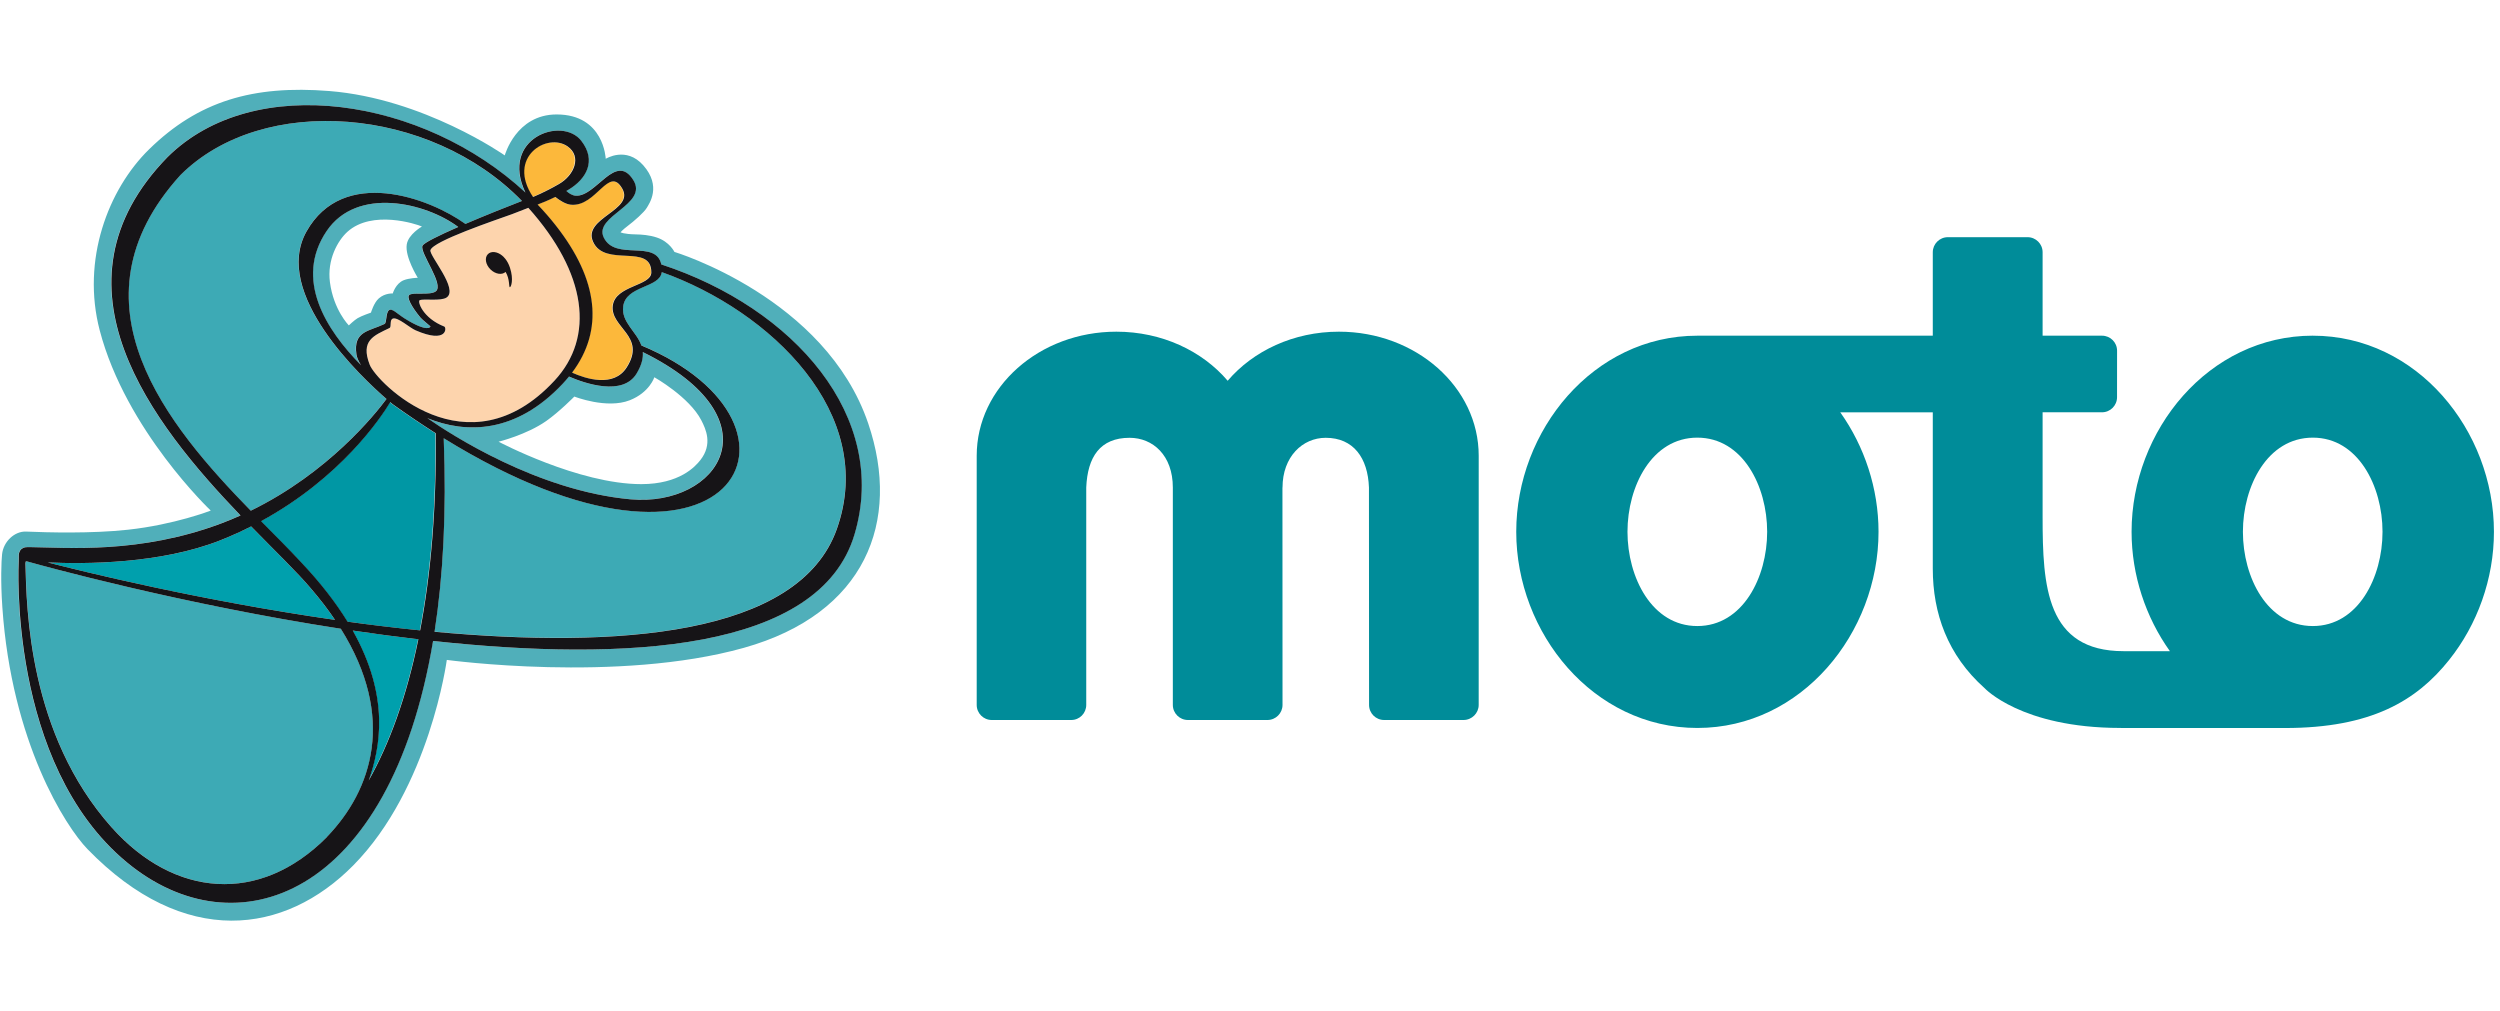 <svg width="141" height="57" viewBox="0 0 141 57" fill="none" xmlns="http://www.w3.org/2000/svg">
<path d="M28.469 8.765C28.469 8.765 29.097 6.455 31.395 6.455C34.072 6.455 34.163 8.956 34.163 8.956C34.163 8.956 35.315 8.231 36.281 9.324C37.326 10.507 36.615 11.491 36.471 11.732C36.326 11.974 35.782 12.459 35.376 12.764C35.134 12.945 34.998 13.1 34.998 13.1C34.998 13.1 35.156 13.206 35.866 13.22C36.184 13.226 36.632 13.256 37.045 13.396C37.766 13.636 38.037 14.208 38.037 14.208C38.037 14.208 46.557 16.776 48.969 23.887C50.842 29.411 48.806 34.615 41.952 36.538C34.838 38.534 25.2 37.219 25.2 37.219C25.2 37.219 24.233 44.447 19.92 48.812C16.069 52.709 10.405 53.523 4.934 47.889C3.701 46.618 0.653 41.868 0.132 34.242C0.028 32.734 0.078 31.644 0.117 31.261C0.192 30.537 0.829 29.954 1.467 29.981C2.68 30.032 5.157 30.101 7.214 29.877C9.85 29.59 11.886 28.797 11.886 28.797C11.886 28.797 7.098 24.264 5.624 18.632C4.586 14.669 6.094 10.685 8.411 8.419C11.182 5.707 14.262 4.791 18.571 5.134C23.899 5.559 28.469 8.765 28.469 8.765ZM22.941 13.787C23.03 13.21 23.798 12.776 23.798 12.776C23.484 12.633 20.988 11.819 19.596 13.072C19.043 13.571 18.442 14.654 18.608 15.917C18.813 17.482 19.673 18.353 19.673 18.353C19.673 18.353 19.984 18.055 20.17 17.945C20.402 17.808 20.922 17.632 20.922 17.632C20.922 17.632 21.087 17.071 21.364 16.83C21.722 16.516 22.151 16.553 22.151 16.553C22.151 16.553 22.312 15.99 22.765 15.806C23.073 15.68 23.563 15.667 23.563 15.667C23.563 15.667 22.829 14.495 22.941 13.787ZM36.169 27.305C38.326 27.305 39.216 26.312 39.501 25.949C40.207 25.05 39.809 24.202 39.556 23.708C38.877 22.387 36.905 21.277 36.905 21.277C36.905 21.277 36.636 22.133 35.519 22.574C34.22 23.085 32.393 22.366 32.393 22.366C32.393 22.366 31.549 23.225 30.804 23.747C29.698 24.522 28.121 24.912 28.121 24.912C28.121 24.912 32.629 27.305 36.169 27.305ZM37.287 14.913C36.984 13.481 34.696 14.744 34.042 13.396C33.449 12.176 36.571 11.541 35.708 10.156C34.711 8.556 33.614 11.114 32.457 11.037C32.258 11.023 32.073 10.9 31.932 10.771L32.057 10.697C33.05 10.103 33.655 9.076 32.774 7.941C31.681 6.53 28.173 7.801 29.622 10.858C23.89 5.534 14.334 4.01 9.437 8.863C2.401 16.087 8.597 23.901 13.556 29.071C13.212 29.226 12.859 29.373 12.496 29.51C7.873 31.256 3.735 30.879 1.692 30.858C1.45 30.855 1.349 30.854 1.21 30.956C1.071 31.059 1.05 31.27 1.05 31.27L1.045 31.66C1.045 31.66 0.397 43.05 7.146 48.634C13.263 53.697 21.973 50.688 24.415 36.149C35.24 37.323 46.218 36.749 48.185 30.138C50.155 23.504 44.769 17.369 37.287 14.913H37.287ZM35.901 21.056C36.184 20.579 36.271 20.19 36.243 19.855C43.946 23.656 40.498 28.611 35.55 28.16C30.32 27.683 25.434 24.515 24.093 23.582C26.259 24.469 29.079 24.466 31.731 21.638C31.855 21.506 31.97 21.372 32.08 21.237C32.977 21.624 35.12 22.368 35.901 21.056ZM23.815 13.868C23.663 14.274 25.071 16.064 24.563 16.435C24.239 16.672 23.264 16.465 23.072 16.64C22.934 16.763 23.152 17.244 23.709 17.916C23.816 18.045 24.262 18.389 24.266 18.407C24.272 18.426 24.133 18.79 22.805 17.956C22.372 17.683 22.087 17.351 21.918 17.506C21.746 17.662 21.808 18.209 21.677 18.273C20.795 18.697 19.905 18.663 20.092 19.988C20.113 20.141 20.201 20.358 20.353 20.598C18.371 18.594 16.579 15.757 18.407 13.038C20.113 10.5 24.006 11.426 25.836 12.802C24.757 13.273 23.877 13.701 23.815 13.868Z" fill="#50AFBA"/>
<path d="M32.184 11.542C33.622 11.669 34.315 9.298 35.078 10.636C35.777 11.858 32.834 12.285 33.428 13.624C34.093 15.117 36.727 13.679 36.715 15.364C36.711 16.131 34.685 16.092 34.542 17.232C34.386 18.482 36.465 18.942 35.325 20.721C34.589 21.873 33.004 21.353 32.245 21.014C34.041 18.623 33.744 15.791 31.331 12.716C31.009 12.306 30.664 11.911 30.301 11.532C30.538 11.444 30.882 11.309 31.297 11.102C31.543 11.296 31.878 11.514 32.184 11.542Z" fill="#FCB83B"/>
<path d="M23.677 35.554C22.297 35.415 20.927 35.248 19.582 35.062C18.931 34.003 18.068 32.874 16.936 31.681C16.316 31.008 15.543 30.242 14.707 29.395C19.206 26.944 21.46 23.563 21.992 22.684L22.129 22.797C22.962 23.394 23.771 23.939 24.556 24.436C24.601 28.714 24.278 32.41 23.677 35.554Z" fill="#0097A4"/>
<path d="M29.8 11.723C33.103 15.41 33.554 19.011 31.28 21.463C26.36 26.773 21.234 21.561 20.852 20.572C20.318 19.199 21.087 18.928 21.968 18.504C22.101 18.44 21.946 18.027 22.171 17.966C22.45 17.889 23.098 18.483 23.438 18.631C25.244 19.416 25.192 18.473 25.058 18.42C23.841 17.942 23.531 16.994 23.672 16.934C23.91 16.833 24.867 17.006 25.194 16.778C25.876 16.308 24.191 14.407 24.277 14.11C24.424 13.599 27.891 12.437 28.887 12.077L29.8 11.723Z" fill="#FDD4AD"/>
<path d="M31.99 8.255C32.795 8.823 32.372 9.876 31.497 10.379C30.631 10.877 30.038 11.104 30.038 11.104C28.529 8.856 30.843 7.445 31.99 8.255Z" fill="#FCB83B"/>
<path d="M10.166 9.878C14.81 5.241 24.265 6.013 29.43 11.336C28.691 11.622 27.399 12.134 26.242 12.63C24.199 11.158 19.347 9.366 17.277 13.063C15.328 16.545 20.391 21.287 21.792 22.503C21.15 23.37 18.512 26.668 14.137 28.805C9.512 24.064 3.62 17.099 10.166 9.878Z" fill="#3DAAB5"/>
<path d="M12.429 30.472C13.037 30.23 13.614 29.968 14.161 29.691C15.545 31.108 16.781 32.298 17.526 33.184C18.045 33.787 18.5 34.38 18.893 34.963C11.319 33.875 4.688 32.238 2.688 31.722C4.777 31.82 9.054 31.811 12.429 30.472Z" fill="#00A0AD"/>
<path d="M6.298 46.662C1.601 41.389 1.504 34.298 1.438 31.781L1.452 31.674L1.49 31.656L1.511 31.658C2.347 31.893 10.183 34.065 19.226 35.461C22.339 40.442 21.012 44.539 18.438 47.206L18.46 47.192C14.644 51.048 9.812 50.606 6.298 46.661V46.662Z" fill="#3DAAB5"/>
<path d="M20.782 44.019C21.428 42.184 21.996 39.32 19.883 35.561C21.101 35.743 22.339 35.909 23.582 36.053C22.917 39.307 21.948 41.949 20.782 44.019Z" fill="#00A0AD"/>
<path d="M47.196 29.823C45.051 35.888 34.732 36.573 24.504 35.625C24.986 32.511 25.186 28.883 25.021 24.712C41.312 34.775 46.946 23.968 36.169 19.479C35.891 18.685 35.034 18.17 35.142 17.284C35.285 16.089 37.205 16.248 37.32 15.342C43.429 17.517 49.5 23.312 47.196 29.823Z" fill="#3DAAB5"/>
<path d="M37.297 14.914C36.994 13.481 34.706 14.745 34.052 13.396C33.46 12.177 36.582 11.542 35.719 10.157C34.721 8.557 33.625 11.114 32.468 11.037C32.268 11.023 32.083 10.9 31.943 10.771L32.068 10.698C33.06 10.104 33.666 9.076 32.785 7.941C31.691 6.53 28.183 7.801 29.633 10.858C23.901 5.533 14.344 4.01 9.447 8.863C2.412 16.088 8.607 23.903 13.566 29.073C13.223 29.227 12.869 29.374 12.507 29.511C7.884 31.257 3.746 30.881 1.703 30.858C1.461 30.857 1.359 30.855 1.221 30.958C1.082 31.06 1.061 31.271 1.061 31.271L1.056 31.662C1.056 31.662 0.408 43.051 7.156 48.635C13.273 53.698 21.984 50.69 24.425 36.15C35.251 37.324 46.229 36.75 48.195 30.139C50.166 23.506 44.779 17.369 37.298 14.914H37.297ZM32.205 11.547C33.642 11.675 34.335 9.303 35.098 10.641C35.797 11.863 32.855 12.29 33.448 13.629C34.113 15.122 36.746 13.684 36.735 15.369C36.731 16.136 34.705 16.097 34.562 17.237C34.406 18.487 36.485 18.947 35.345 20.726C34.609 21.878 33.024 21.358 32.265 21.017C34.061 18.627 33.765 15.795 31.351 12.721C31.029 12.31 30.684 11.915 30.321 11.537C30.558 11.448 30.902 11.313 31.318 11.107C31.563 11.3 31.898 11.519 32.205 11.547ZM35.911 21.057C36.195 20.58 36.281 20.192 36.254 19.856C43.957 23.657 40.509 28.612 35.56 28.162C30.33 27.684 25.445 24.517 24.104 23.583C26.27 24.47 29.09 24.468 31.741 21.639C31.865 21.508 31.98 21.374 32.091 21.238C32.987 21.625 35.13 22.369 35.911 21.057ZM23.696 35.553C22.317 35.413 20.947 35.248 19.602 35.062C18.951 34.003 18.088 32.873 16.956 31.681C16.335 31.007 15.563 30.241 14.727 29.395C19.226 26.943 21.48 23.562 22.012 22.683L22.149 22.797C22.982 23.393 23.791 23.938 24.576 24.436C24.621 28.713 24.297 32.409 23.696 35.553ZM29.799 11.721C33.102 15.409 33.554 19.01 31.28 21.461C26.36 26.772 21.234 21.558 20.851 20.57C20.318 19.197 21.086 18.926 21.967 18.501C22.101 18.438 21.946 18.026 22.17 17.964C22.45 17.887 23.097 18.48 23.437 18.629C25.243 19.414 25.192 18.47 25.058 18.418C23.84 17.94 23.531 16.992 23.672 16.932C23.91 16.831 24.866 17.003 25.194 16.776C25.875 16.305 24.19 14.405 24.277 14.108C24.424 13.597 27.891 12.435 28.887 12.075L29.799 11.721ZM23.826 13.869C23.674 14.275 25.081 16.065 24.573 16.436C24.25 16.673 23.275 16.466 23.082 16.64C22.945 16.764 23.163 17.245 23.719 17.916C23.827 18.045 24.272 18.39 24.277 18.408C24.283 18.426 24.143 18.79 22.815 17.956C22.382 17.683 22.098 17.351 21.928 17.506C21.756 17.662 21.819 18.209 21.687 18.273C20.805 18.697 19.916 18.663 20.103 19.988C20.124 20.141 20.211 20.358 20.363 20.598C18.381 18.594 16.59 15.757 18.417 13.038C20.124 10.5 24.016 11.426 25.846 12.802C24.767 13.274 23.888 13.702 23.826 13.869ZM32.016 8.259C32.82 8.828 32.397 9.881 31.522 10.383C30.655 10.882 30.063 11.108 30.063 11.108C28.555 8.861 30.869 7.449 32.016 8.259ZM10.174 9.877C14.817 5.24 24.272 6.013 29.437 11.335C28.698 11.622 27.406 12.133 26.249 12.629C24.206 11.157 19.354 9.366 17.284 13.062C15.335 16.544 20.398 21.286 21.799 22.503C21.157 23.369 18.519 26.667 14.144 28.804C9.519 24.063 3.627 17.098 10.174 9.877ZM12.432 30.471C13.041 30.229 13.618 29.967 14.164 29.69C15.548 31.108 16.784 32.297 17.529 33.183C18.049 33.786 18.503 34.38 18.896 34.962C11.322 33.874 4.692 32.237 2.691 31.721C4.781 31.819 9.058 31.81 12.432 30.471ZM6.294 46.663C1.596 41.388 1.5 34.299 1.433 31.782L1.447 31.675L1.486 31.657L1.507 31.659C2.342 31.894 10.179 34.065 19.222 35.462C22.335 40.443 21.007 44.54 18.433 47.207L18.456 47.193C14.64 51.049 9.807 50.607 6.294 46.662V46.663ZM20.796 44.022C21.442 42.188 22.01 39.323 19.897 35.564C21.115 35.745 22.353 35.912 23.596 36.056C22.931 39.31 21.962 41.952 20.796 44.022ZM47.201 29.83C45.056 35.895 34.738 36.579 24.509 35.632C24.991 32.517 25.191 28.89 25.026 24.718C41.316 34.781 46.951 23.975 36.174 19.485C35.896 18.691 35.039 18.176 35.147 17.29C35.29 16.095 37.21 16.254 37.325 15.348C43.434 17.523 49.505 23.318 47.201 29.83Z" fill="#161417"/>
<path d="M28.763 15.101C28.621 14.667 28.382 14.462 28.314 14.409C28.04 14.186 27.7 14.148 27.517 14.334C27.319 14.535 27.384 14.921 27.662 15.195C27.937 15.465 28.315 15.525 28.514 15.335C28.76 15.729 28.69 16.197 28.756 16.199C28.821 16.201 28.983 15.78 28.763 15.101Z" fill="#161417"/>
<path d="M95.728 35.309C93.166 35.309 91.79 32.562 91.79 29.993C91.79 27.424 93.166 24.683 95.728 24.683C98.294 24.683 99.668 27.424 99.668 29.993C99.668 32.562 98.294 35.309 95.728 35.309ZM130.444 35.309C127.876 35.309 126.5 32.562 126.5 29.993C126.5 27.424 127.876 24.683 130.444 24.683C133.001 24.683 134.374 27.424 134.374 29.993C134.374 32.562 133.001 35.309 130.444 35.309ZM130.444 18.932C124.558 18.932 120.221 24.278 120.221 29.992C120.221 32.436 121.015 34.808 122.382 36.726H119.77C115.405 36.726 115.203 33.061 115.203 29.159V23.253H118.553C119.02 23.253 119.401 22.872 119.401 22.403L119.403 19.78C119.403 19.311 119.024 18.933 118.555 18.933H115.203V14.226C115.203 13.757 114.823 13.377 114.351 13.377H109.862C109.392 13.377 109.009 13.757 109.009 14.226V18.93L95.73 18.933C89.853 18.933 85.516 24.279 85.516 29.993C85.516 35.701 89.853 41.057 95.73 41.057C101.613 41.057 105.949 35.701 105.949 29.993C105.949 27.552 105.157 25.173 103.79 23.254H109.009V32.073C109.009 34.588 109.843 36.95 111.928 38.809C111.928 38.809 113.992 41.049 119.567 41.056L119.73 41.06H128.875C133.727 41.06 136.295 39.524 138.127 37.225C139.724 35.229 140.658 32.646 140.658 29.993C140.658 24.279 136.323 18.933 130.444 18.933L130.444 18.932Z" fill="#008C99"/>
<path d="M83.399 25.704C83.399 21.841 79.867 18.707 75.514 18.707C72.954 18.707 70.68 19.791 69.241 21.475C67.805 19.79 65.529 18.707 62.963 18.707C58.614 18.707 55.086 21.84 55.086 25.704V39.758C55.086 40.227 55.466 40.608 55.934 40.608H60.419C60.886 40.608 61.264 40.228 61.264 39.758V27.497C61.336 25.769 62.048 24.692 63.708 24.692C65.023 24.692 66.148 25.679 66.148 27.497V39.758C66.148 40.227 66.529 40.608 66.999 40.608H71.483C71.951 40.608 72.334 40.228 72.334 39.758L72.33 27.497H72.334C72.334 25.759 73.463 24.692 74.77 24.692C76.332 24.692 77.15 25.823 77.209 27.497L77.215 39.758C77.215 40.227 77.594 40.608 78.066 40.608H82.543C83.008 40.608 83.398 40.228 83.398 39.758C83.399 39.756 83.399 25.704 83.399 25.704Z" fill="#008C99"/>
</svg>
